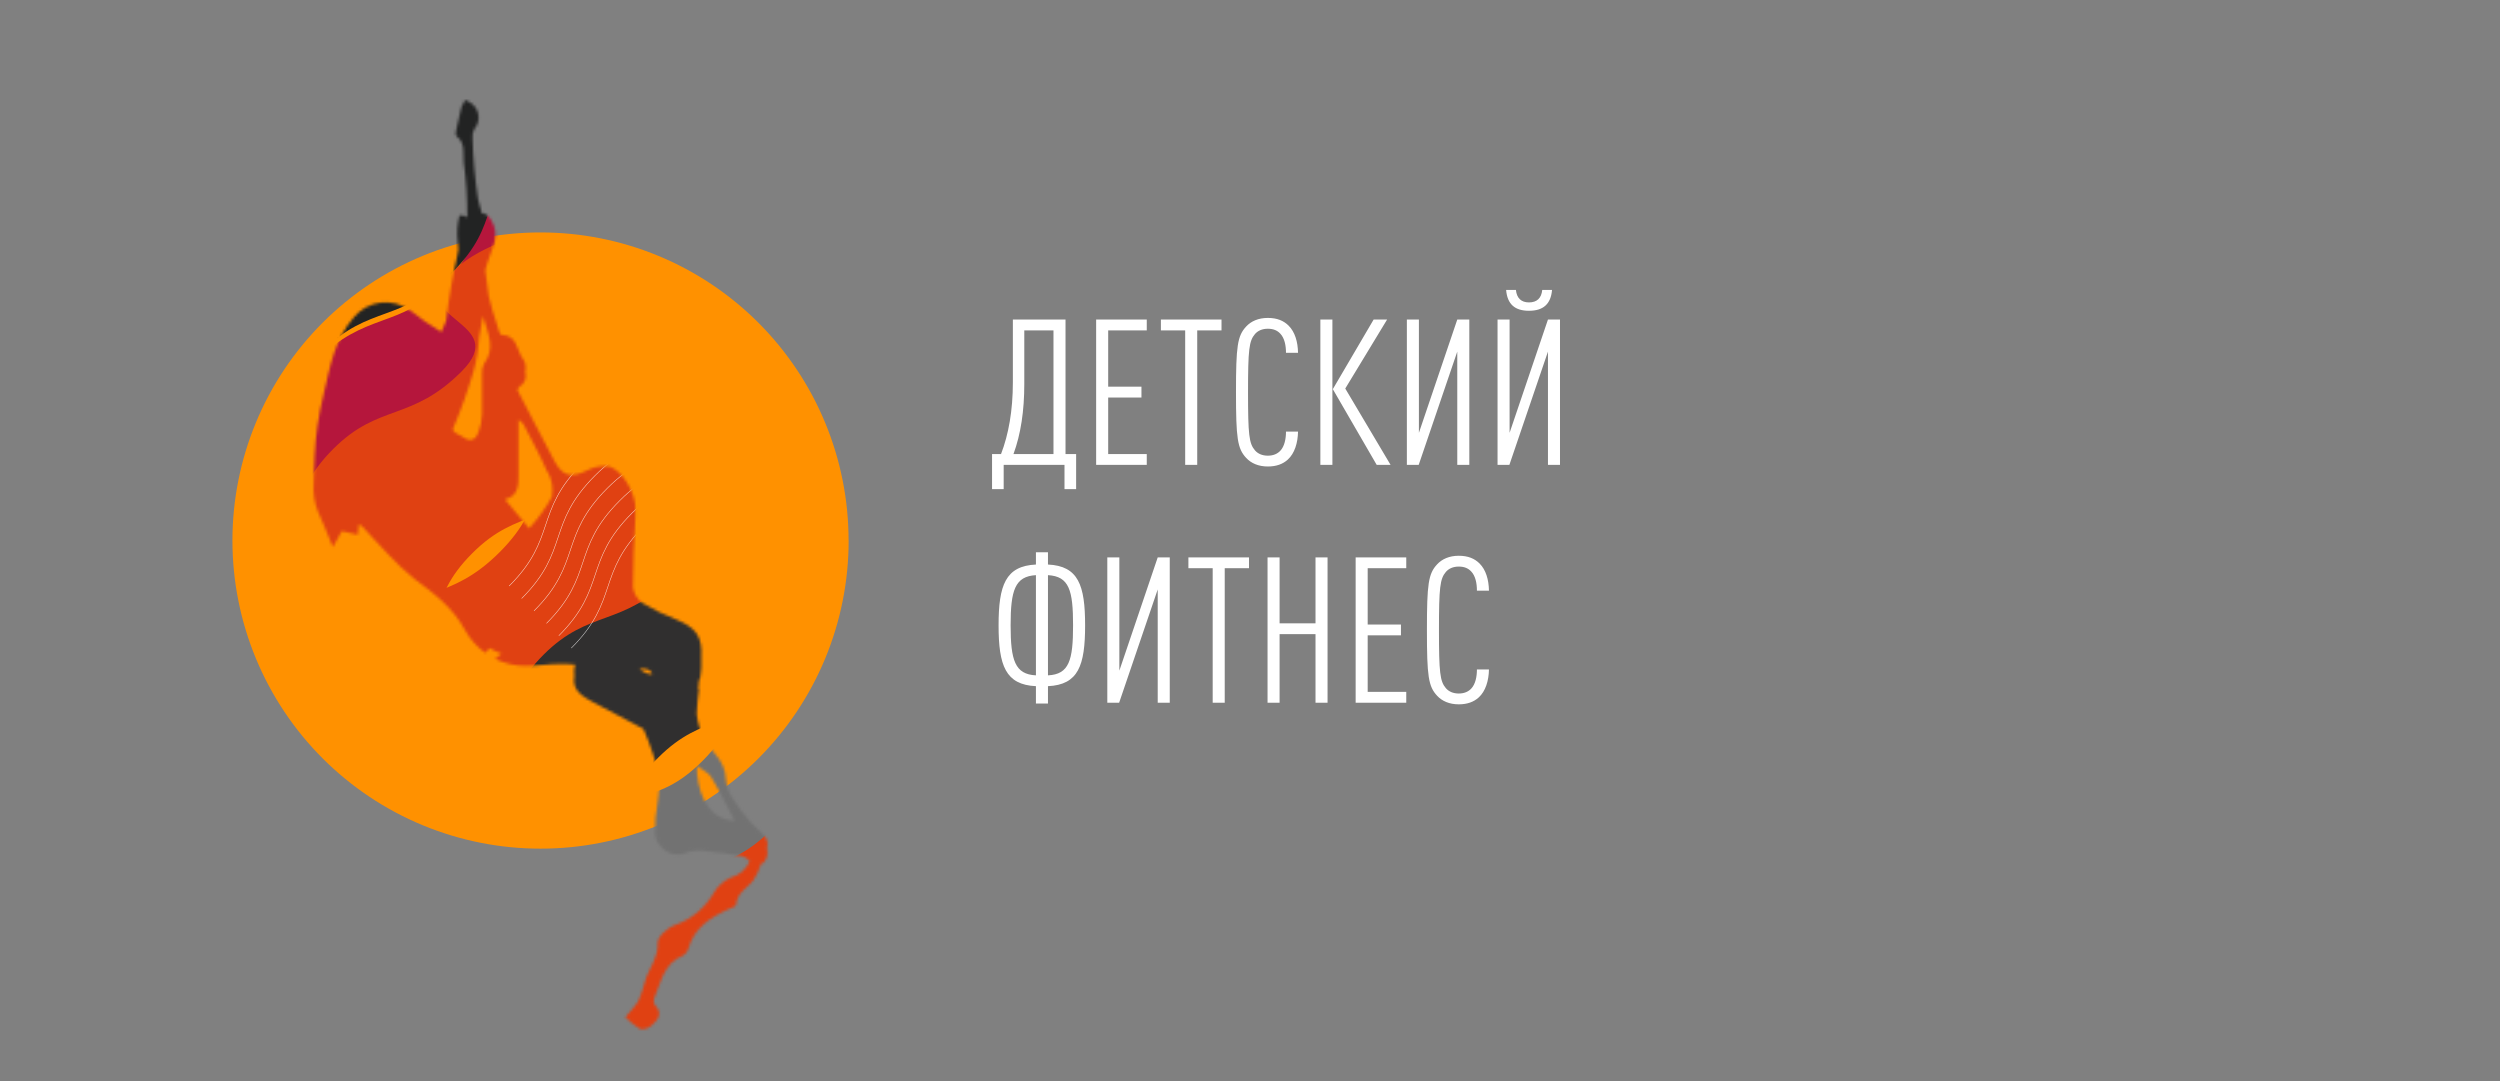 <?xml version="1.0" encoding="UTF-8"?> <svg xmlns="http://www.w3.org/2000/svg" width="925" height="400" viewBox="0 0 925 400" fill="none"><rect x="0" y="0" width="925" height="400" fill="#808080" stroke="none"/> <path d="M314 200.012C314 214.983 311.052 229.808 305.324 243.639C299.596 257.47 291.2 270.037 280.616 280.622C270.032 291.208 257.467 299.603 243.639 305.33C229.811 311.057 214.991 314.003 200.025 314C185.055 314.006 170.231 311.063 156.399 305.338C142.567 299.613 129.997 291.218 119.409 280.633C108.82 270.048 100.42 257.48 94.688 243.647C88.955 229.814 86.003 214.987 86 200.012C86 185.038 88.949 170.21 94.678 156.376C100.408 142.542 108.805 129.972 119.391 119.385C129.978 108.797 142.545 100.4 156.376 94.672C170.207 88.943 185.03 85.997 200 86C230.228 86 259.218 98.012 280.593 119.393C301.967 140.775 313.975 169.774 313.975 200.012" fill="#FF9100"></path> <mask id="mask0_21_716" style="mask-type:luminance" maskUnits="userSpaceOnUse" x="116" y="37" width="168" height="344"> <path d="M283.762 313.882C284.015 314.81 284.035 315.786 283.818 316.723C283.602 317.66 283.157 318.529 282.523 319.252C282.185 319.357 281.858 319.496 281.547 319.665C280.939 321.752 280.027 323.738 278.843 325.56C276.627 328.601 272.61 330.254 272.347 334.834C272.347 335.398 270.469 335.961 269.418 336.449C262.772 339.491 256.915 343.283 254.737 350.905C254.427 352.031 253.685 352.99 252.672 353.571C245.537 356.462 244.599 363.446 242.083 369.342C241.933 369.761 241.882 370.211 241.934 370.653C241.986 371.096 242.14 371.521 242.383 371.895C245.425 375.087 243.285 377.49 241.107 379.405C240.549 379.938 239.877 380.337 239.142 380.571C238.407 380.806 237.627 380.869 236.864 380.756C234.864 379.522 233.023 378.046 231.382 376.363C232.471 375.124 233.56 373.923 234.573 372.608C235.326 371.761 235.958 370.813 236.451 369.792C237.281 367.722 237.983 365.603 238.553 363.447C239.868 358.453 243.66 354.51 243.36 348.69C243.36 346.55 247.115 343.095 249.931 342.194C255.936 340.056 260.973 335.832 264.124 330.291C265.635 327.738 267.925 325.738 270.658 324.584C272.154 324.169 273.537 323.419 274.701 322.391C275.865 321.363 276.781 320.085 277.379 318.651C276.723 317.754 275.783 317.106 274.713 316.811C270.395 315.985 266.039 315.384 261.683 314.971C259.262 314.511 256.767 314.626 254.399 315.309C252.777 316.13 250.925 316.376 249.145 316.007C247.365 315.639 245.762 314.678 244.599 313.282C243.665 312.389 242.977 311.27 242.602 310.033C242.227 308.796 242.178 307.484 242.459 306.223C242.359 303.944 242.535 301.662 242.984 299.426C243.36 296.122 243.998 292.705 244.148 289.363C244.118 288.532 244.031 287.704 243.885 286.885C242.44 280.997 240.493 275.244 238.065 269.688C231.419 266.158 224.811 262.741 218.315 259.174C213.546 256.546 211.894 254.293 212.533 250.088C212.313 248.683 212.403 247.248 212.795 245.882C210.837 245.678 208.868 245.603 206.9 245.657C202.883 245.657 198.827 246.37 194.772 246.37C190.766 246.434 186.803 245.546 183.207 243.779C184.032 243.187 184.822 242.548 185.573 241.865C184.044 241.322 182.572 240.63 181.179 239.799C180.578 240.4 180.053 241.001 179.565 241.564C176.469 239.337 173.904 236.452 172.055 233.116C167.512 224.667 160.565 219.598 153.281 214.154C149.942 211.43 146.793 208.482 143.856 205.33C140.439 201.838 137.21 198.158 133.868 194.591C133.605 194.328 133.117 194.291 132.704 194.103C132.704 195.304 132.479 196.393 132.366 197.858L126.471 196.506L123.167 202.401C120.764 196.731 119.412 192.939 117.61 189.184C116.323 185.916 115.797 182.397 116.07 178.896C116.07 175.441 116.371 171.949 116.446 168.57C116.796 160.971 117.89 153.426 119.712 146.041C122.078 135.978 123.693 125.652 130.977 117.354C133.464 114.366 137 112.441 140.86 111.973C144.72 111.505 148.612 112.53 151.741 114.838C155.399 117.778 159.264 120.451 163.307 122.836C163.945 121.522 164.546 120.132 165.071 118.743C166.034 110.553 167.425 102.419 169.239 94.374C169.437 93.675 169.562 92.958 169.614 92.234C169.622 91.226 169.534 90.221 169.352 89.23C168.973 86.049 169.202 82.825 170.027 79.73C170.529 79.656 171.041 79.684 171.531 79.814C172.022 79.943 172.481 80.17 172.881 80.481C172.931 73.625 172.492 66.773 171.567 59.98C171.304 56.6 172.281 52.996 168.939 50.405C168.451 49.992 168.638 48.415 168.939 47.476C169.465 44.847 170.065 42.219 170.741 39.628C171.109 38.712 171.561 37.832 172.093 37C172.993 37.341 173.84 37.809 174.608 38.389C175.291 38.932 175.858 39.606 176.276 40.372C176.694 41.138 176.955 41.979 177.042 42.847C177.13 43.715 177.042 44.592 176.785 45.425C176.529 46.259 176.108 47.033 175.547 47.701C174.946 48.706 174.696 49.881 174.834 51.043C175.043 58.524 175.707 65.985 176.824 73.385C177.312 75.675 177.875 77.327 178.326 78.979H178.551C179.027 78.98 179.494 79.109 179.903 79.355C180.716 79.879 181.366 80.62 181.78 81.495C185.197 87.052 182.118 91.596 180.316 97.303C180.015 98.204 179.79 99.068 179.565 99.969L180.804 109.469C181.651 113.101 182.692 116.686 183.921 120.207C184.221 121.597 185.009 123.962 185.61 123.962C191.167 123.962 191.205 129.182 193.12 132.26C193.744 132.974 194.181 133.831 194.39 134.756C194.6 135.68 194.576 136.642 194.321 137.555C194.676 138.57 194.659 139.677 194.274 140.681C193.889 141.685 193.161 142.52 192.219 143.037C191.835 143.384 191.573 143.845 191.468 144.351C195.824 153.025 200.479 161.511 204.91 170.147C207.989 176.117 211.068 177.018 217.151 174.089C219.576 172.75 222.362 172.211 225.111 172.55C230.293 173.676 235.4 182.951 235.099 188.358C235.099 189.184 235.099 190.01 235.099 190.799V191.399C234.611 200.035 234.236 208.672 234.198 217.345C234.372 218.505 234.777 219.618 235.39 220.618C236.003 221.617 236.811 222.484 237.765 223.165C241.753 225.544 245.936 227.579 250.269 229.248C257.553 232.29 259.881 235.481 259.468 242.991C259.561 244.329 259.561 245.671 259.468 247.009C259.468 248.173 259.205 249.374 259.092 250.576C259.092 250.989 258.792 251.364 258.605 251.777C258.605 252.866 258.379 253.993 258.229 255.119L258.642 254.593C258.229 257.747 257.928 260.939 257.778 264.093C258.08 267.166 258.945 270.158 260.332 272.917C262.81 278.136 268.329 280.952 268.592 288.387C268.769 290.59 269.45 292.722 270.582 294.62C272.738 298.081 275.174 301.358 277.867 304.42C280.908 307.574 285.039 309.752 283.762 313.882ZM178.626 117.241C178.138 119.907 177.725 122.423 177.274 124.751C177.034 129.005 176.342 133.222 175.209 137.33C173.122 144.505 170.614 151.551 167.699 158.432L167.512 159.07C168.3 160.497 170.366 160.948 171.755 161.961C174.271 163.764 176.148 162.337 177.011 160.046C177.835 157.832 178.291 155.499 178.363 153.137C178.363 152.574 178.363 152.011 178.363 151.448C178.363 148.068 178.363 144.651 178.363 141.272C178.363 140.897 178.363 140.521 178.363 140.146C178.363 139.77 178.363 138.944 178.363 138.343C178.24 137.045 178.501 135.739 179.114 134.588C183.32 129.031 180.729 123.624 178.814 117.279L178.626 117.241ZM202.507 174.615C199.916 168.607 196.725 162.862 193.721 157.005C193.495 156.554 192.932 156.291 191.843 155.24V166.805C191.843 169.846 191.843 172.813 191.843 175.704C191.843 179.459 191.843 183.477 186.849 184.791L195.786 195.492C199.038 191.957 201.862 188.05 204.196 183.852C204.761 180.704 204.231 177.458 202.695 174.653L202.507 174.615ZM241.22 249.036C240.619 247.685 239.004 247.271 236.601 247.384C237.8 248.611 239.398 249.37 241.107 249.524L241.22 249.036ZM271.821 303.669C269.005 298.337 266.377 292.855 263.223 287.636C262.634 286.736 261.852 285.979 260.933 285.421L260.144 284.895C259.43 284.407 258.679 283.919 257.891 283.318C257.891 284.257 257.891 285.158 257.891 286.097C258.905 296.498 263.598 303.369 272.009 303.707L271.821 303.669Z" fill="white"></path> </mask> <g mask="url(#mask0_21_716)"> <path d="M-30.82 280.728C-12.046 261.954 -0.518 269.839 16.454 252.829C34.439 234.881 24.752 225.532 43.564 206.757C62.376 187.983 71.35 197.934 89.335 179.985C107.321 162.037 98.047 152.425 116.746 133.726C135.445 115.026 147.31 121.973 164.32 105.001C182.268 87.015 172.618 77.666 191.392 58.892C210.167 40.117 219.216 50.105 237.164 32.119C255.112 14.134 246.476 4.521 279.068 -29.911L304.564 -4.453C271.971 29.979 280.608 39.629 262.659 57.615C244.711 75.601 235.174 66.063 216.85 84.349C198.526 102.635 207.763 112.473 189.778 130.459C172.806 147.468 160.903 140.484 142.204 159.183C123.505 177.883 132.779 187.495 114.793 205.443C96.808 223.391 87.308 213.929 69.022 232.215C50.736 250.501 59.897 260.339 41.912 278.325C24.94 295.297 13.45 287.412 -5.324 306.186L-30.82 280.728Z" fill="#B5163C"></path> <mask id="mask1_21_716" style="mask-type:luminance" maskUnits="userSpaceOnUse" x="154" y="193" width="321" height="320"> <path d="M474.696 193.052H154.107V512.514H474.696V193.052Z" fill="white"></path> </mask> <g mask="url(#mask1_21_716)"> <path d="M154.182 487.056C172.956 468.282 184.446 476.167 201.455 459.158C219.403 441.21 209.754 431.86 228.528 413.048C247.302 394.237 256.351 404.262 274.299 386.314C292.247 368.366 283.011 358.753 301.747 340.054C320.484 321.355 332.312 328.301 349.283 311.329C367.269 293.344 357.582 283.994 376.394 265.22C395.206 246.446 404.179 256.434 422.165 238.448C440.151 220.462 431.477 210.85 449.275 193.052L474.771 218.51C456.935 236.308 465.609 245.958 447.623 263.906C429.637 281.854 420.137 272.392 401.851 290.678C383.565 308.964 392.727 318.802 374.779 336.787C357.77 353.759 345.904 346.813 327.205 365.512C308.506 384.211 317.743 393.786 299.757 411.772C281.771 429.757 272.309 420.22 253.985 438.544C235.662 456.867 244.899 466.668 226.913 484.653C209.904 501.625 198.451 493.74 179.64 512.514L154.182 487.056Z" fill="#E4CE86"></path> </g> <path d="M116.333 449.282C135.107 430.507 146.597 438.393 163.606 421.383C181.555 403.435 171.904 394.085 190.679 375.311C209.453 356.537 218.502 366.487 236.451 348.539C254.399 330.591 245.199 320.979 263.898 302.279C282.597 283.58 294.463 290.527 311.435 273.555C329.42 255.569 319.733 246.22 338.545 227.445C357.356 208.671 366.331 218.659 384.316 200.673C402.302 182.688 393.628 173.075 426.22 138.643L451.678 164.101C419.086 198.533 427.76 208.183 409.774 226.131C391.788 244.079 382.289 234.617 364.003 252.903C345.717 271.189 354.879 281.027 336.93 299.013C319.921 315.985 308.055 309.038 289.356 327.737C270.657 346.436 279.894 356.011 261.946 373.997C243.997 391.983 234.46 382.483 216.174 400.769C197.888 419.055 207.05 428.893 189.064 446.879C172.092 463.851 160.602 455.965 141.791 474.74L116.333 449.282Z" fill="#E04112"></path> <path d="M372.676 69.367C339.108 101.696 327.618 93.811 310.609 110.67C292.661 128.619 302.31 137.968 283.536 156.742C264.762 175.517 255.713 165.529 237.765 183.514C219.816 201.5 229.016 211.075 210.316 229.774C191.617 248.473 179.752 241.527 162.78 258.499C144.795 276.484 154.482 285.834 135.67 304.608C116.858 323.382 107.884 313.395 89.899 331.38C71.913 349.366 80.587 358.978 62.789 376.776L37.293 351.319C55.129 333.483 46.455 323.871 64.441 305.885C82.427 287.899 91.927 297.436 110.213 279.15C128.499 260.864 119.337 250.989 137.285 233.041C154.294 216.031 166.16 223.015 184.859 204.316C203.558 185.617 194.321 176.005 212.269 158.057C230.217 140.108 239.755 149.571 258.041 131.284C276.327 112.998 267.165 103.161 285.151 85.175C302.123 68.203 313.613 76.088 347.181 43.872L372.676 69.367Z" fill="#E04112"></path> <path d="M384.654 15.523C351.086 47.89 339.596 40.005 322.587 56.827C304.638 74.812 314.288 84.124 295.514 102.936C276.74 121.748 267.691 111.722 249.742 129.708C231.794 147.694 241.031 157.231 222.295 175.93C203.558 194.629 191.73 187.683 174.758 204.692C156.772 222.641 166.46 231.99 147.648 250.764C128.836 269.539 119.862 259.588 101.876 277.536C83.891 295.485 92.564 305.135 74.766 322.97L35.529 286.924C53.327 269.088 44.69 259.476 62.639 241.49C80.587 223.504 90.124 233.041 108.41 214.755C126.696 196.469 117.534 186.594 135.52 168.646C152.492 151.636 164.357 158.62 183.056 139.921C201.755 121.222 192.519 111.61 210.504 93.662C228.49 75.713 237.99 85.175 256.276 66.889C274.562 48.603 265.4 38.766 283.349 20.78C300.358 3.808 311.848 11.693 345.416 -20.523L384.654 15.523Z" fill="#E04112"></path> <g style="mix-blend-mode:multiply"> <mask id="mask2_21_716" style="mask-type:luminance" maskUnits="userSpaceOnUse" x="42" y="90" width="336" height="334"> <path d="M377.746 90.094H42.4V423.112H377.746V90.094Z" fill="white"></path> </mask> <g mask="url(#mask2_21_716)"> <path d="M377.783 115.553C343.989 147.882 332.725 139.997 315.715 156.856C297.73 174.804 307.417 184.154 288.643 202.928C269.869 221.703 260.819 211.752 242.834 229.7C224.848 247.648 234.123 257.261 215.423 275.96C196.724 294.659 184.859 287.713 167.849 304.685C149.901 322.67 159.551 332.02 140.777 350.794C122.003 369.568 112.991 359.581 95.005 377.566C77.019 395.552 85.693 405.164 67.858 422.962L42.4 397.504C60.198 379.706 51.562 370.057 69.547 352.071C87.533 334.085 96.995 343.622 115.319 325.336C133.643 307.05 124.406 297.212 142.391 279.227C159.401 262.217 171.266 269.201 189.965 250.502C208.665 231.803 199.427 222.228 217.376 204.242C235.324 186.257 244.861 195.757 263.147 177.47C281.434 159.184 272.272 149.347 290.257 131.361C307.229 114.389 318.719 122.274 352.288 90.058L377.783 115.553Z" fill="#E04112"></path> </g> </g> <g style="mix-blend-mode:multiply"> <mask id="mask3_21_716" style="mask-type:luminance" maskUnits="userSpaceOnUse" x="44" y="64" width="337" height="334"> <path d="M380.111 64.41H44.766V397.427H380.111V64.41Z" fill="white"></path> </mask> <g mask="url(#mask3_21_716)"> <path d="M380.149 89.868C346.581 122.234 335.091 114.349 318.081 131.171C300.133 149.157 309.783 158.469 291.008 177.28C272.234 196.092 263.185 186.067 245.237 204.052C227.289 222.038 236.488 231.576 217.789 250.275C199.09 268.974 187.225 262.027 170.253 279.037C152.267 296.985 161.917 306.335 143.143 325.109C124.369 343.883 115.357 333.933 97.371 351.881C79.385 369.829 88.059 379.479 70.261 397.277L44.766 371.819C62.563 354.021 53.927 344.371 71.913 326.423C89.899 308.475 99.361 317.937 117.685 299.651C136.009 281.365 126.809 271.527 144.757 253.541C161.767 236.569 173.632 243.516 192.331 224.817C211.03 206.118 201.793 196.543 219.741 178.557C237.69 160.571 247.227 170.109 265.513 151.785C283.799 133.461 274.637 123.661 292.623 105.713C309.595 88.704 321.085 96.589 354.653 64.41L380.149 89.868Z" fill="#E04112"></path> </g> </g> <g style="mix-blend-mode:multiply"> <mask id="mask4_21_716" style="mask-type:luminance" maskUnits="userSpaceOnUse" x="23" y="-24" width="336" height="335"> <path d="M358.633 -23.002H23.288V310.015H358.633V-23.002Z" fill="white"></path> </mask> <g mask="url(#mask4_21_716)"> <path d="M358.633 2.456C325.065 34.786 313.575 26.9 296.603 43.76C278.618 61.708 288.305 71.057 269.493 89.832C250.681 108.606 241.707 98.656 223.722 116.604C205.736 134.552 215.01 144.164 196.311 162.863C177.612 181.563 165.747 174.616 148.737 191.588C130.789 209.574 140.439 218.923 121.665 237.698C102.89 256.472 93.841 246.484 75.893 264.47C57.945 282.455 66.544 292.068 48.746 309.866L23.288 284.408C41.086 266.61 32.45 256.96 50.398 238.974C68.346 220.989 77.883 230.526 96.169 212.24C114.456 193.954 105.294 184.116 123.279 166.13C140.251 149.121 152.117 156.105 170.816 137.406C189.515 118.706 149.226 118.631 167.061 100.796C184.897 82.96 225.599 82.66 243.885 64.374C262.171 46.088 253.009 36.25 270.957 18.264C287.967 1.292 299.457 9.178 333.025 -23.039L358.633 2.456Z" fill="#E04112"></path> </g> </g> <path d="M438.687 104.55C419.912 123.324 408.423 115.439 391.413 132.448C373.465 150.396 383.115 159.746 364.34 178.558C345.566 197.369 336.517 187.344 318.569 205.292C300.621 223.24 309.858 232.853 291.121 251.552C272.384 270.251 260.557 263.305 243.585 280.277C225.599 298.262 235.286 307.612 216.474 326.386C197.663 345.16 188.689 335.172 170.703 353.158C152.717 371.144 161.391 380.756 143.593 398.554L118.098 373.096C135.933 355.298 127.259 345.648 145.245 327.7C163.231 309.752 172.731 319.214 191.017 300.928C209.303 282.642 200.141 272.804 218.089 254.819C235.099 237.847 246.964 244.793 265.663 226.094C284.362 207.395 275.125 197.82 293.073 179.834C311.022 161.849 320.559 171.386 338.845 153.062C357.131 134.739 347.969 124.938 365.955 106.99C382.927 89.981 394.417 97.866 413.229 79.092L438.687 104.55Z" fill="#302F2F"></path> <path d="M421.752 91.934C402.978 110.708 391.488 102.861 374.479 119.833C356.531 137.818 366.18 147.13 347.406 165.942C328.632 184.754 319.583 174.728 301.635 192.714C283.686 210.7 292.886 220.237 274.186 238.936C255.487 257.635 243.622 250.689 226.65 267.698C208.665 285.647 218.314 294.996 199.54 313.77C180.766 332.545 171.754 322.594 153.769 340.543C135.783 358.491 144.457 368.141 126.659 385.976L101.163 360.481C118.961 342.683 110.325 333.033 128.311 315.085C146.296 297.136 155.759 306.599 174.083 288.313C192.406 270.026 183.207 260.189 201.155 242.203C218.164 225.231 230.03 232.178 248.729 213.478C267.428 194.779 258.191 185.204 276.139 167.219C294.087 149.233 303.625 158.77 321.911 140.484C340.197 122.198 331.035 112.323 349.021 94.375C365.993 77.365 377.482 85.25 396.294 66.476L421.752 91.934Z" fill="#302F2F"></path> <path d="M314.739 -46.057C295.965 -27.282 284.475 -35.168 267.503 -18.158C249.517 -0.21 259.167 9.14 240.393 27.914C221.619 46.688 212.607 36.738 194.621 54.686C176.636 72.634 185.91 82.246 167.211 100.946C148.512 119.645 136.609 112.698 119.637 129.67C101.652 147.656 111.339 157.005 92.527 175.78C73.715 194.554 64.741 184.566 46.756 202.552C28.77 220.538 37.444 230.15 19.646 247.948L-5.812 222.49C11.986 204.692 3.312 195.042 21.298 177.056C39.283 159.071 48.783 168.608 67.069 150.322C85.356 132.036 76.194 122.198 94.179 104.212C111.151 87.203 123.017 94.187 141.716 75.488C160.415 56.789 151.178 47.214 169.164 29.228C187.149 11.242 196.612 20.742 214.935 2.456C233.259 -15.83 224.059 -25.668 242.008 -43.654C259.017 -60.626 270.507 -52.74 289.281 -71.515L314.739 -46.057Z" fill="#222323"></path> <path d="M183.582 76.126C164.808 94.9 153.28 87.052 136.309 104.024C118.323 122.01 128.01 131.36 109.236 150.134C90.462 168.908 81.413 158.92 63.427 176.906C45.441 194.892 54.716 204.429 36.017 223.166C17.318 241.902 5.452 234.881 -11.557 251.89C-29.506 269.838 -19.855 279.188 -38.63 297.962C-57.404 316.737 -66.453 306.786 -84.401 324.734C-102.35 342.683 -93.713 352.332 -111.549 370.168L-137.007 344.673C-119.209 326.875 -127.845 317.262 -109.859 299.276C-91.873 281.291 -82.411 290.828 -64.088 272.504C-45.764 254.181 -55.001 244.381 -37.015 226.395C-20.006 209.423 -8.14 216.369 10.559 197.67C29.258 178.971 20.021 169.396 37.969 151.411C55.917 133.425 65.455 142.962 83.741 124.676C102.027 106.39 92.865 96.515 110.851 78.567C127.822 61.557 139.313 69.442 158.087 50.668L183.582 76.126Z" fill="#222323"></path> <path d="M292.585 -77.185C273.811 -58.41 262.284 -66.258 245.312 -49.286C227.326 -31.3 237.014 -21.988 218.202 -3.177C199.39 15.635 190.416 5.61 172.43 23.595C154.444 41.581 163.719 51.118 145.02 69.818C126.321 88.517 114.455 81.57 97.446 98.58C79.498 116.528 89.148 125.877 70.374 144.652C51.599 163.426 42.55 153.476 24.602 171.424C6.654 189.372 15.29 199.022 -2.546 216.82L-28.004 191.362C-10.206 173.564 -18.842 163.914 -0.894 145.966C17.055 128.018 26.592 137.48 44.916 119.194C63.239 100.908 54.002 91.07 71.988 73.084C88.96 56.112 100.863 63.059 119.562 44.36C138.261 25.661 128.986 16.086 146.972 -1.9C164.958 -19.886 174.458 -10.348 192.744 -28.672C211.03 -46.996 201.868 -56.796 219.854 -74.744C236.826 -91.754 248.316 -83.868 267.09 -102.643L292.585 -77.185Z" fill="#393A3A"></path> <g style="mix-blend-mode:multiply"> <mask id="mask5_21_716" style="mask-type:luminance" maskUnits="userSpaceOnUse" x="139" y="71" width="337" height="337"> <path d="M475.033 71.771H139.688V407.867H475.033V71.771Z" fill="white"></path> </mask> <g mask="url(#mask5_21_716)"> <path d="M139.688 382.41C158.462 363.635 169.952 371.521 186.924 354.511C204.91 336.525 195.26 327.213 214.034 308.402C232.808 289.59 241.82 299.615 259.806 281.667C277.791 263.719 268.517 254.106 287.216 235.407C305.915 216.708 317.818 223.655 334.79 206.645C352.776 188.697 343.088 179.347 361.9 160.573C380.712 141.799 389.686 151.787 407.672 133.801C425.657 115.815 416.984 106.203 449.576 71.771L475.033 97.229C442.441 131.661 451.078 141.311 433.13 159.259C415.181 177.207 405.644 167.745 387.358 186.031C369.072 204.317 378.234 214.155 360.248 232.141C343.276 249.113 331.411 242.166 312.711 260.865C294.012 279.564 303.249 289.139 285.264 307.125C267.278 325.111 257.816 315.573 239.492 333.897C221.168 352.221 230.368 362.021 212.42 379.969C195.41 396.978 183.92 389.093 165.146 407.867L139.688 382.41Z" fill="#727272"></path> </g> </g> <path d="M188.388 216.819C206.224 199.021 197.55 189.409 215.536 171.423C233.522 153.437 243.022 162.974 261.308 144.651C279.594 126.327 270.432 116.527 288.38 98.579C305.389 81.569 317.255 88.553 335.954 69.817C354.653 51.08 345.416 41.543 363.402 23.595C381.387 5.646 390.85 15.109 409.174 -3.178C427.497 -21.464 418.26 -31.301 436.246 -49.287C453.255 -66.259 464.707 -58.374 483.519 -77.186" stroke="white" stroke-width="0.15" stroke-miterlimit="10"></path> <path d="M193.007 221.438C210.805 203.64 202.169 193.99 220.117 176.004C238.065 158.018 247.602 167.556 265.888 149.27C284.175 130.983 275.013 121.146 292.998 103.16C309.97 86.188 321.836 93.135 340.535 74.436C359.234 55.736 349.997 46.161 367.983 28.176C385.968 10.19 395.468 19.69 413.754 1.404C432.04 -16.883 422.879 -26.72 440.827 -44.706C457.836 -61.678 469.326 -53.793 488.101 -72.567" stroke="white" stroke-width="0.15" stroke-miterlimit="10"></path> <path d="M197.588 226.019C215.386 208.221 206.75 198.571 224.735 180.623C242.721 162.675 252.183 172.137 270.507 153.851C288.83 135.565 279.631 125.727 297.579 107.742C314.589 90.77 326.454 97.716 345.153 79.017C363.852 60.318 354.616 50.743 372.564 32.757C390.512 14.772 400.049 24.309 418.335 6.023C436.621 -12.263 427.459 -22.139 445.445 -40.087C462.417 -57.096 473.907 -49.211 492.719 -67.985" stroke="white" stroke-width="0.15" stroke-miterlimit="10"></path> <path d="M202.206 230.638C220.004 212.803 211.33 203.19 229.316 185.205C247.302 167.219 256.801 176.756 275.088 158.47C293.374 140.184 284.212 130.309 302.198 112.361C319.17 95.351 331.035 102.335 349.734 83.636C368.433 64.937 359.196 55.325 377.182 37.376C395.168 19.428 404.63 28.89 422.954 10.604C441.277 -7.682 432.078 -17.52 450.026 -35.505C467.036 -52.477 478.525 -44.592 497.3 -63.404" stroke="white" stroke-width="0.15" stroke-miterlimit="10"></path> <path d="M206.75 235.219C224.547 217.421 215.911 207.771 233.859 189.823C251.808 171.875 261.345 181.337 279.669 163.051C297.992 144.765 288.755 134.927 306.741 116.942C323.713 99.97 335.579 106.916 354.315 88.217C373.052 69.518 363.74 59.943 381.725 41.957C399.711 23.972 409.211 33.509 427.497 15.185C445.783 -3.138 436.621 -12.938 454.607 -30.887C471.579 -47.896 483.069 -40.011 501.843 -58.785" stroke="white" stroke-width="0.15" stroke-miterlimit="10"></path> <path d="M211.368 239.799C229.203 222.001 220.53 212.389 238.515 194.403C256.501 176.417 266.001 185.954 284.287 167.631C302.573 149.307 293.411 139.507 311.36 121.559C328.369 104.549 340.234 111.496 358.934 92.797C377.633 74.098 368.396 64.523 386.344 46.537C404.292 28.551 413.829 38.089 432.116 19.802C450.402 1.516 441.24 -8.321 459.225 -26.307C476.197 -43.316 487.687 -35.394 506.499 -54.206" stroke="white" stroke-width="0.15" stroke-miterlimit="10"></path> </g> <path d="M398.168 180.986H393.864V172H371.361V180.986H367.057V167.998H370.38C373.174 160.749 374.759 151.914 374.759 141.493V118.235H394.242V167.998H398.168V180.986ZM389.786 167.998V122.237H378.988V142.097C378.988 151.989 377.704 160.598 374.986 167.998H389.786ZM424.302 172H405.574V118.235H424.302V122.237H410.03V143.079H422.338V147.081H410.03V167.998H424.302V172ZM451.959 122.237H442.973V172H438.517V122.237H429.531V118.235H451.959V122.237ZM480.271 159.691C480.196 163.92 478.987 167.771 476.496 170.037C474.683 171.698 472.267 172.604 469.095 172.604C465.622 172.604 462.903 171.396 461.091 169.433C457.844 165.959 457.315 162.183 457.315 145.118C457.315 128.052 457.844 124.276 461.091 120.802C462.903 118.839 465.622 117.631 469.095 117.631C472.569 117.631 474.985 118.688 476.798 120.5C479.138 122.841 480.196 126.466 480.271 130.544H475.816C475.816 127.825 475.287 125.107 473.702 123.445C472.644 122.313 471.21 121.633 469.095 121.633C466.981 121.633 465.395 122.388 464.338 123.596C462.148 126.164 461.771 129.335 461.771 145.118C461.771 160.9 462.148 164.071 464.338 166.639C465.395 167.847 466.981 168.602 469.095 168.602C471.21 168.602 472.72 167.847 473.702 166.79C475.287 165.128 475.816 162.334 475.816 159.691H480.271ZM514.51 172H509.375L493.14 143.985L508.242 118.235H513.226L497.746 143.758L514.51 172ZM492.989 172H488.533V118.235H492.989V172ZM524.919 172H520.539V118.235H524.995V160.145L539.191 118.235H543.646V172H539.191V130.091L524.919 172ZM558.472 172H554.092V118.235H558.548V160.145L572.744 118.235H577.199V172H572.744V130.091L558.472 172ZM574.254 107.286C573.801 112.572 570.932 114.988 565.721 114.988C560.511 114.988 557.717 112.572 557.264 107.286H560.889C561.191 110.306 562.852 111.892 565.721 111.892C568.666 111.892 570.328 110.306 570.63 107.286H574.254ZM401.491 231.381C401.491 246.257 398.999 253.355 387.748 253.883V260.302H383.292V253.883C372.041 253.355 369.474 246.257 369.474 231.381C369.474 216.505 372.041 209.407 383.292 208.878V204.347H387.748V208.878C398.999 209.407 401.491 216.505 401.491 231.381ZM397.036 231.381C397.036 218.393 395.601 213.258 387.748 212.805V249.881C395.601 249.504 397.036 244.293 397.036 231.381ZM383.292 249.881V212.805C375.515 213.258 373.929 218.393 373.929 231.381C373.929 244.293 375.515 249.504 383.292 249.881ZM414.084 260H409.704V206.235H414.159V248.145L428.356 206.235H432.811V260H428.356V218.091L414.084 260ZM462.135 210.237H453.149V260H448.694V210.237H439.708V206.235H462.135V210.237ZM491.194 260H486.739V234.628H473.448V260H468.993V206.235H473.448V230.626H486.739V206.235H491.194V260ZM520.315 260H501.588V206.235H520.315V210.237H506.043V231.079H518.351V235.081H506.043V255.998H520.315V260ZM550.917 247.691C550.841 251.92 549.633 255.771 547.141 258.037C545.329 259.698 542.912 260.604 539.741 260.604C536.267 260.604 533.549 259.396 531.737 257.433C528.489 253.959 527.961 250.183 527.961 233.118C527.961 216.052 528.489 212.276 531.737 208.802C533.549 206.839 536.267 205.631 539.741 205.631C543.214 205.631 545.631 206.688 547.443 208.5C549.784 210.841 550.841 214.466 550.917 218.544H546.461C546.461 215.825 545.933 213.107 544.347 211.445C543.29 210.313 541.855 209.633 539.741 209.633C537.627 209.633 536.041 210.388 534.984 211.596C532.794 214.164 532.416 217.335 532.416 233.118C532.416 248.9 532.794 252.071 534.984 254.639C536.041 255.847 537.627 256.602 539.741 256.602C541.855 256.602 543.365 255.847 544.347 254.79C545.933 253.128 546.461 250.334 546.461 247.691H550.917Z" fill="white"></path> </svg> 